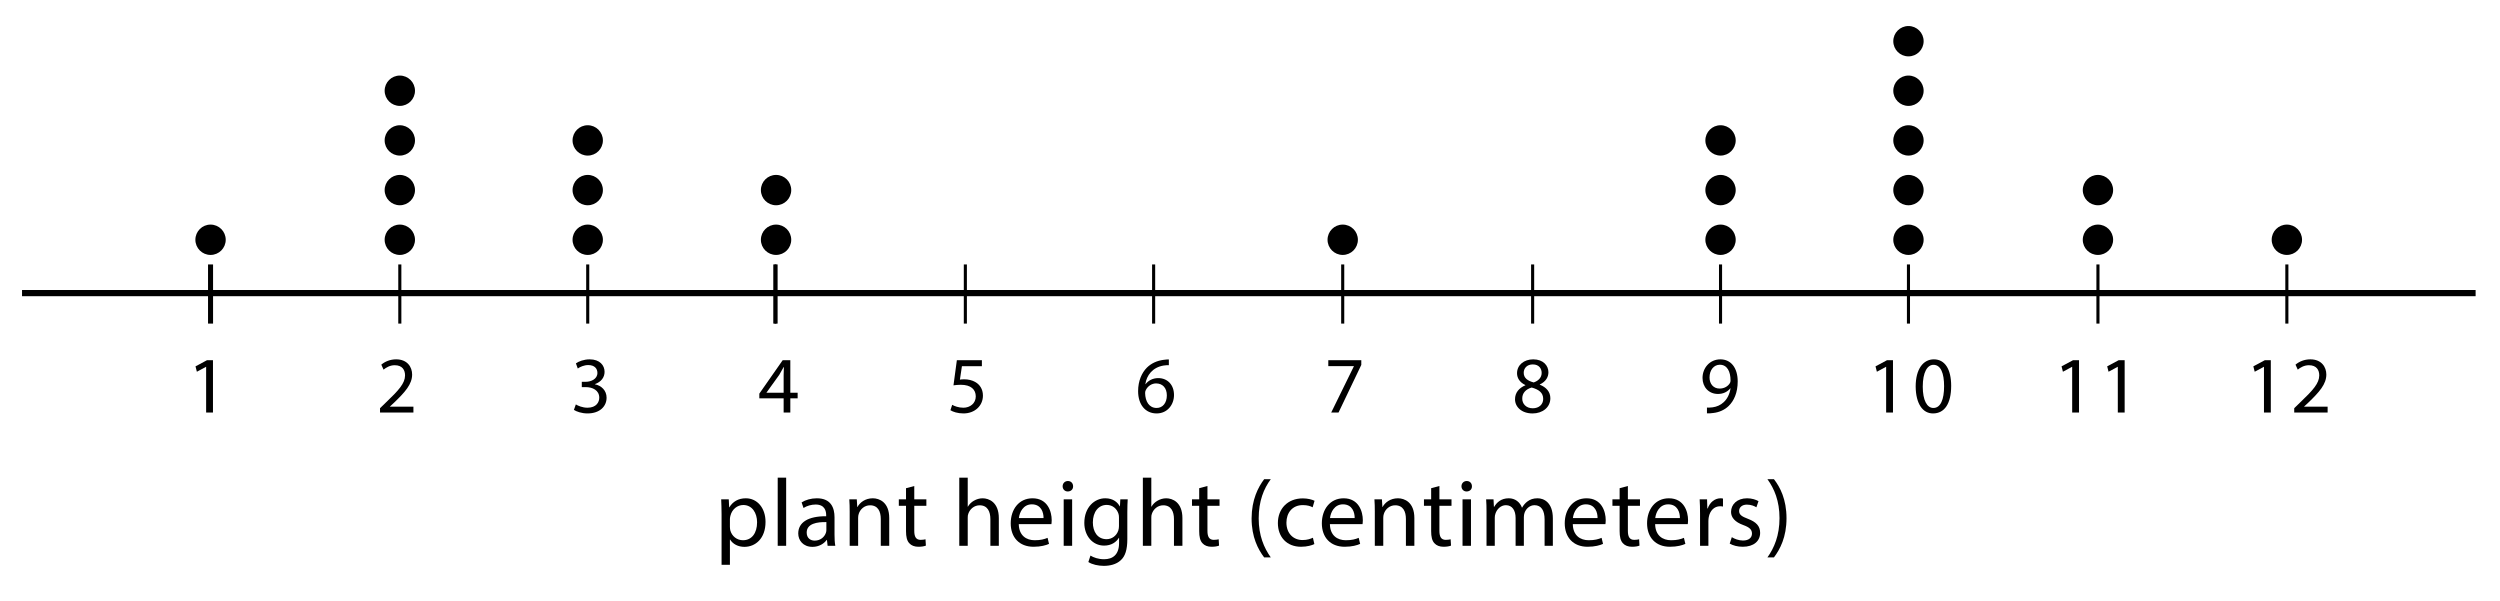 <?xml version="1.0" encoding="utf-8"?>
<!-- Generator: Adobe Illustrator 23.0.3, SVG Export Plug-In . SVG Version: 6.00 Build 0)  -->
<svg version="1.1" xmlns="http://www.w3.org/2000/svg" xmlns:xlink="http://www.w3.org/1999/xlink" x="0px" y="0px"
	 viewBox="0 0 807.558 194.209" style="enable-background:new 0 0 807.558 194.209;" xml:space="preserve">
<style type="text/css">
	.st0{fill:none;stroke:#000000;stroke-width:2;stroke-miterlimit:10;}
	.st1{fill:none;stroke:#000000;stroke-width:1.625;stroke-miterlimit:10;}
	.st2{fill:none;stroke:#000000;stroke-miterlimit:10;}
</style>
<g id="Artwork">
	<circle cx="68.013" cy="77.449" r="4.901"/>
	<circle cx="129.151" cy="77.449" r="4.901"/>
	<circle cx="129.151" cy="61.403" r="4.901"/>
	<circle cx="129.151" cy="45.357" r="4.901"/>
	<circle cx="129.151" cy="29.31" r="4.901"/>
	<line class="st0" x1="7.118" y1="94.68" x2="799.681" y2="94.68"/>
	<line class="st1" x1="68.013" y1="104.527" x2="68.013" y2="85.422"/>
	<line class="st2" x1="129.151" y1="104.527" x2="129.151" y2="85.422"/>
	<circle cx="616.477" cy="77.449" r="4.901"/>
	<circle cx="616.477" cy="61.403" r="4.901"/>
	<circle cx="616.477" cy="45.357" r="4.901"/>
	<circle cx="616.477" cy="29.31" r="4.901"/>
	<circle cx="616.477" cy="13.31" r="4.901"/>
	<line class="st2" x1="616.477" y1="104.527" x2="616.477" y2="85.422"/>
	<circle cx="677.686" cy="77.449" r="4.901"/>
	<circle cx="677.686" cy="61.403" r="4.901"/>
	<line class="st2" x1="677.686" y1="104.527" x2="677.686" y2="85.422"/>
	<circle cx="738.709" cy="77.449" r="4.901"/>
	<line class="st2" x1="738.709" y1="104.527" x2="738.709" y2="85.422"/>
	<circle cx="555.774" cy="77.449" r="4.901"/>
	<circle cx="555.774" cy="61.403" r="4.901"/>
	<circle cx="555.774" cy="45.357" r="4.901"/>
	<line class="st2" x1="555.774" y1="104.527" x2="555.774" y2="85.422"/>
	<circle cx="433.728" cy="77.449" r="4.901"/>
	<line class="st2" x1="433.728" y1="104.527" x2="433.728" y2="85.422"/>
	<circle cx="189.849" cy="77.449" r="4.901"/>
	<circle cx="189.849" cy="61.403" r="4.901"/>
	<circle cx="189.849" cy="45.357" r="4.901"/>
	<line class="st2" x1="189.849" y1="104.527" x2="189.849" y2="85.422"/>
	<circle cx="250.686" cy="77.449" r="4.901"/>
	<circle cx="250.686" cy="61.403" r="4.901"/>
	<line class="st2" x1="250.686" y1="104.527" x2="250.686" y2="85.422"/>
	<line class="st2" x1="250.29" y1="104.527" x2="250.29" y2="85.422"/>
	<line class="st2" x1="311.83" y1="104.527" x2="311.83" y2="85.422"/>
	<line class="st2" x1="372.65" y1="104.527" x2="372.65" y2="85.422"/>
	<line class="st2" x1="495.077" y1="104.527" x2="495.077" y2="85.422"/>
</g>
<g id="Type">
	<g>
		<path d="M66.584,118.495h-0.052l-2.938,1.586l-0.442-1.742l3.692-1.977h1.95v16.901h-2.21V118.495z"/>
	</g>
	<g>
		<path d="M122.755,133.263v-1.404l1.794-1.742c4.316-4.108,6.266-6.292,6.292-8.84c0-1.716-0.832-3.302-3.354-3.302
			c-1.534,0-2.808,0.78-3.588,1.43l-0.728-1.612c1.17-0.988,2.834-1.716,4.784-1.716c3.64,0,5.174,2.496,5.174,4.914
			c0,3.12-2.262,5.642-5.824,9.074l-1.352,1.248v0.052h7.592v1.898H122.755z"/>
	</g>
	<g>
		<path d="M186.009,130.637c0.65,0.416,2.158,1.066,3.744,1.066c2.938,0,3.848-1.872,3.822-3.276
			c-0.026-2.366-2.158-3.38-4.368-3.38h-1.274v-1.716h1.274c1.664,0,3.77-0.858,3.77-2.86c0-1.352-0.858-2.548-2.964-2.548
			c-1.352,0-2.652,0.598-3.38,1.118l-0.598-1.664c0.884-0.65,2.6-1.3,4.42-1.3c3.328,0,4.836,1.976,4.836,4.03
			c0,1.742-1.04,3.225-3.12,3.979v0.052c2.08,0.416,3.77,1.976,3.77,4.342c0,2.704-2.106,5.07-6.162,5.07
			c-1.898,0-3.562-0.598-4.394-1.144L186.009,130.637z"/>
	</g>
	<g>
		<path d="M253.133,133.263v-4.602h-7.852v-1.508l7.54-10.791h2.47v10.505h2.366v1.794h-2.366v4.602H253.133z M253.133,126.867
			v-5.643c0-0.884,0.026-1.768,0.078-2.652h-0.078c-0.52,0.988-0.936,1.716-1.404,2.496l-4.134,5.746v0.052H253.133z"/>
	</g>
	<g>
		<path d="M317.172,118.287h-6.448l-0.65,4.342c0.39-0.052,0.754-0.104,1.378-0.104c1.3,0,2.6,0.286,3.64,0.91
			c1.326,0.754,2.418,2.21,2.418,4.342c0,3.302-2.626,5.772-6.292,5.772c-1.846,0-3.406-0.52-4.212-1.04l0.572-1.742
			c0.702,0.416,2.08,0.936,3.614,0.936c2.158,0,4.004-1.404,4.004-3.666c-0.026-2.184-1.482-3.744-4.862-3.744
			c-0.962,0-1.716,0.104-2.34,0.182l1.092-8.112h8.086V118.287z"/>
	</g>
	<g>
		<path d="M377.567,117.975c-0.468-0.026-1.066,0-1.716,0.104c-3.588,0.598-5.486,3.224-5.876,6.006h0.078
			c0.806-1.066,2.21-1.95,4.082-1.95c2.99,0,5.096,2.158,5.096,5.46c0,3.094-2.106,5.955-5.616,5.955
			c-3.614,0-5.98-2.808-5.98-7.203c0-3.328,1.196-5.954,2.86-7.618c1.404-1.378,3.276-2.236,5.408-2.496
			c0.676-0.104,1.248-0.13,1.664-0.13V117.975z M376.918,127.726c0-2.418-1.378-3.875-3.484-3.875c-1.378,0-2.652,0.858-3.276,2.08
			c-0.156,0.26-0.26,0.598-0.26,1.014c0.052,2.782,1.326,4.836,3.718,4.836C375.591,131.782,376.918,130.144,376.918,127.726z"/>
	</g>
	<g>
		<path d="M439.731,116.363v1.508l-7.358,15.393h-2.366l7.333-14.951v-0.052h-8.269v-1.898H439.731z"/>
	</g>
	<g>
		<path d="M489.387,128.974c0-2.132,1.274-3.64,3.354-4.524l-0.026-0.078c-1.872-0.884-2.678-2.34-2.678-3.796
			c0-2.678,2.262-4.498,5.227-4.498c3.276,0,4.914,2.054,4.914,4.16c0,1.43-0.702,2.964-2.782,3.952v0.078
			c2.106,0.832,3.406,2.314,3.406,4.368c0,2.938-2.522,4.915-5.746,4.915C491.52,133.55,489.387,131.444,489.387,128.974z
			 M498.488,128.87c0-2.054-1.43-3.042-3.718-3.692c-1.976,0.572-3.042,1.872-3.042,3.484c-0.078,1.716,1.222,3.224,3.38,3.224
			C497.162,131.886,498.488,130.612,498.488,128.87z M492.195,120.419c0,1.69,1.274,2.6,3.224,3.12
			c1.456-0.494,2.574-1.534,2.574-3.068c0-1.352-0.806-2.756-2.86-2.756C493.235,117.715,492.195,118.963,492.195,120.419z"/>
	</g>
	<g>
		<path d="M551.387,131.652c0.494,0.052,1.065,0,1.846-0.078c1.326-0.182,2.574-0.728,3.536-1.638
			c1.118-1.014,1.924-2.496,2.236-4.498h-0.078c-0.937,1.144-2.288,1.82-3.979,1.82c-3.042,0-4.992-2.288-4.992-5.174
			c0-3.198,2.314-6.006,5.772-6.006s5.59,2.808,5.59,7.124c0,3.718-1.248,6.318-2.912,7.93c-1.3,1.274-3.094,2.054-4.914,2.262
			c-0.832,0.13-1.56,0.156-2.105,0.13V131.652z M552.219,121.927c0,2.106,1.273,3.588,3.25,3.588c1.534,0,2.729-0.754,3.328-1.768
			c0.13-0.208,0.208-0.468,0.208-0.832c0-2.886-1.066-5.097-3.458-5.097C553.597,117.819,552.219,119.535,552.219,121.927z"/>
	</g>
	<g>
		<path d="M609.266,118.495h-0.052l-2.938,1.586l-0.441-1.742l3.692-1.977h1.949v16.901h-2.21V118.495z"/>
		<path d="M630.274,124.631c0,5.746-2.132,8.918-5.876,8.918c-3.303,0-5.538-3.094-5.591-8.685c0-5.668,2.444-8.788,5.877-8.788
			C628.245,116.077,630.274,119.249,630.274,124.631z M621.095,124.891c0,4.395,1.353,6.891,3.433,6.891
			c2.34,0,3.458-2.73,3.458-7.046c0-4.16-1.066-6.89-3.433-6.89C622.551,117.845,621.095,120.289,621.095,124.891z"/>
	</g>
	<g>
		<path d="M669.359,118.495h-0.052l-2.938,1.586l-0.441-1.742l3.692-1.977h1.949v16.901h-2.21V118.495z"/>
		<path d="M684.1,118.495h-0.052l-2.938,1.586l-0.441-1.742l3.692-1.977h1.949v16.901h-2.21V118.495z"/>
	</g>
	<g>
		<path d="M731.312,118.495h-0.052l-2.938,1.586l-0.441-1.742l3.692-1.977h1.949v16.901h-2.21V118.495z"/>
		<path d="M741.087,133.264v-1.404l1.794-1.742c4.316-4.108,6.267-6.292,6.292-8.84c0-1.716-0.832-3.302-3.354-3.302
			c-1.534,0-2.809,0.78-3.589,1.43l-0.728-1.612c1.17-0.988,2.834-1.716,4.784-1.716c3.64,0,5.174,2.496,5.174,4.914
			c0,3.12-2.262,5.642-5.824,9.074l-1.352,1.248v0.052h7.592v1.898H741.087z"/>
	</g>
	<g>
		<g>
			<path d="M233.084,166.199c0-1.922-0.062-3.473-0.124-4.899h2.449l0.124,2.573h0.062c1.116-1.829,2.883-2.914,5.333-2.914
				c3.627,0,6.356,3.069,6.356,7.627c0,5.396-3.286,8.062-6.821,8.062c-1.984,0-3.721-0.868-4.62-2.356h-0.062v8.155h-2.697V166.199
				z M235.781,170.199c0,0.403,0.062,0.775,0.124,1.116c0.496,1.892,2.14,3.194,4.093,3.194c2.884,0,4.558-2.356,4.558-5.798
				c0-3.007-1.581-5.581-4.465-5.581c-1.86,0-3.597,1.333-4.124,3.38c-0.093,0.341-0.186,0.744-0.186,1.116V170.199z"/>
			<path d="M251.218,154.293h2.729v22.014h-2.729V154.293z"/>
			<path d="M267.339,176.307l-0.217-1.892h-0.093c-0.837,1.179-2.45,2.232-4.589,2.232c-3.039,0-4.589-2.139-4.589-4.31
				c0-3.628,3.225-5.612,9.022-5.581v-0.31c0-1.24-0.341-3.473-3.411-3.473c-1.395,0-2.853,0.434-3.907,1.116l-0.62-1.798
				c1.24-0.806,3.039-1.333,4.93-1.333c4.589,0,5.705,3.131,5.705,6.139v5.612c0,1.302,0.062,2.573,0.248,3.597H267.339z
				 M266.937,168.649c-2.977-0.062-6.356,0.465-6.356,3.379c0,1.767,1.178,2.604,2.573,2.604c1.953,0,3.193-1.24,3.628-2.511
				c0.093-0.279,0.155-0.589,0.155-0.868V168.649z"/>
			<path d="M274.467,165.362c0-1.55-0.031-2.821-0.124-4.062h2.419l0.155,2.48h0.062c0.744-1.426,2.48-2.821,4.961-2.821
				c2.077,0,5.302,1.24,5.302,6.387v8.961h-2.729v-8.65c0-2.419-0.899-4.434-3.473-4.434c-1.798,0-3.193,1.271-3.658,2.791
				c-0.124,0.341-0.187,0.806-0.187,1.271v9.022h-2.729V165.362z"/>
			<path d="M295.331,156.991v4.31h3.907v2.077h-3.907v8.093c0,1.86,0.527,2.915,2.047,2.915c0.713,0,1.24-0.093,1.581-0.186
				l0.124,2.046c-0.527,0.217-1.364,0.372-2.418,0.372c-1.271,0-2.294-0.403-2.946-1.147c-0.775-0.807-1.054-2.14-1.054-3.907
				v-8.186h-2.326V161.3h2.326v-3.597L295.331,156.991z"/>
			<path d="M309.869,154.293h2.729v9.364h0.062c0.434-0.775,1.116-1.457,1.953-1.922c0.806-0.465,1.768-0.775,2.791-0.775
				c2.015,0,5.24,1.24,5.24,6.418v8.93h-2.729v-8.62c0-2.418-0.899-4.465-3.473-4.465c-1.767,0-3.162,1.24-3.658,2.729
				c-0.155,0.372-0.187,0.775-0.187,1.302v9.054h-2.729V154.293z"/>
			<path d="M329.089,169.3c0.062,3.69,2.418,5.209,5.147,5.209c1.953,0,3.132-0.341,4.155-0.775l0.465,1.953
				c-0.961,0.434-2.604,0.93-4.992,0.93c-4.62,0-7.379-3.039-7.379-7.565s2.667-8.092,7.039-8.092c4.898,0,6.201,4.31,6.201,7.069
				c0,0.558-0.062,0.992-0.093,1.271H329.089z M337.088,167.346c0.031-1.736-0.713-4.434-3.783-4.434
				c-2.759,0-3.969,2.542-4.186,4.434H337.088z"/>
			<path d="M346.634,157.083c0.031,0.93-0.651,1.674-1.736,1.674c-0.961,0-1.643-0.744-1.643-1.674c0-0.961,0.713-1.705,1.706-1.705
				C345.983,155.378,346.634,156.123,346.634,157.083z M343.596,176.307V161.3h2.729v15.007H343.596z"/>
			<path d="M364.275,161.3c-0.062,1.085-0.124,2.294-0.124,4.124v8.712c0,3.442-0.682,5.55-2.139,6.852
				c-1.458,1.364-3.566,1.799-5.457,1.799c-1.799,0-3.783-0.435-4.992-1.24l0.682-2.078c0.992,0.62,2.542,1.178,4.403,1.178
				c2.791,0,4.837-1.457,4.837-5.24v-1.674h-0.062c-0.837,1.395-2.45,2.511-4.775,2.511c-3.721,0-6.387-3.163-6.387-7.317
				c0-5.085,3.318-7.968,6.759-7.968c2.604,0,4.031,1.364,4.682,2.604h0.062l0.124-2.264H364.275z M361.454,167.222
				c0-0.465-0.031-0.868-0.155-1.24c-0.496-1.581-1.83-2.883-3.814-2.883c-2.604,0-4.465,2.202-4.465,5.674
				c0,2.945,1.488,5.395,4.434,5.395c1.674,0,3.194-1.054,3.783-2.79c0.155-0.465,0.217-0.992,0.217-1.458V167.222z"/>
			<path d="M369.171,154.293h2.729v9.364h0.062c0.434-0.775,1.116-1.457,1.953-1.922c0.806-0.465,1.768-0.775,2.791-0.775
				c2.015,0,5.24,1.24,5.24,6.418v8.93h-2.729v-8.62c0-2.418-0.899-4.465-3.473-4.465c-1.767,0-3.162,1.24-3.658,2.729
				c-0.155,0.372-0.187,0.775-0.187,1.302v9.054h-2.729V154.293z"/>
			<path d="M390.034,156.991v4.31h3.907v2.077h-3.907v8.093c0,1.86,0.527,2.915,2.047,2.915c0.713,0,1.24-0.093,1.581-0.186
				l0.124,2.046c-0.527,0.217-1.364,0.372-2.418,0.372c-1.271,0-2.294-0.403-2.946-1.147c-0.775-0.807-1.054-2.14-1.054-3.907
				v-8.186h-2.326V161.3h2.326v-3.597L390.034,156.991z"/>
			<path d="M410.494,154.789c-2.263,3.039-3.907,7.069-3.907,12.681c0,5.52,1.705,9.488,3.907,12.589h-2.139
				c-1.954-2.574-4.062-6.542-4.062-12.589c0.031-6.108,2.108-10.077,4.062-12.681H410.494z"/>
			<path d="M424.568,175.749c-0.713,0.372-2.294,0.868-4.31,0.868c-4.526,0-7.472-3.07-7.472-7.659c0-4.62,3.163-7.968,8.062-7.968
				c1.612,0,3.039,0.403,3.783,0.775l-0.62,2.108c-0.651-0.372-1.674-0.713-3.163-0.713c-3.442,0-5.302,2.542-5.302,5.674
				c0,3.473,2.232,5.612,5.209,5.612c1.551,0,2.574-0.403,3.349-0.744L424.568,175.749z"/>
			<path d="M429.589,169.3c0.062,3.69,2.418,5.209,5.147,5.209c1.954,0,3.131-0.341,4.155-0.775l0.465,1.953
				c-0.961,0.434-2.604,0.93-4.992,0.93c-4.62,0-7.379-3.039-7.379-7.565s2.667-8.092,7.038-8.092c4.899,0,6.201,4.31,6.201,7.069
				c0,0.558-0.062,0.992-0.093,1.271H429.589z M437.589,167.346c0.031-1.736-0.713-4.434-3.783-4.434
				c-2.76,0-3.969,2.542-4.186,4.434H437.589z"/>
			<path d="M444.097,165.362c0-1.55-0.031-2.821-0.124-4.062h2.418l0.155,2.48h0.062c0.744-1.426,2.48-2.821,4.961-2.821
				c2.078,0,5.302,1.24,5.302,6.387v8.961h-2.729v-8.65c0-2.419-0.899-4.434-3.473-4.434c-1.799,0-3.194,1.271-3.659,2.791
				c-0.124,0.341-0.186,0.806-0.186,1.271v9.022h-2.729V165.362z"/>
			<path d="M464.961,156.991v4.31h3.906v2.077h-3.906v8.093c0,1.86,0.527,2.915,2.046,2.915c0.713,0,1.24-0.093,1.582-0.186
				l0.124,2.046c-0.527,0.217-1.364,0.372-2.418,0.372c-1.271,0-2.294-0.403-2.945-1.147c-0.775-0.807-1.055-2.14-1.055-3.907
				v-8.186h-2.325V161.3h2.325v-3.597L464.961,156.991z"/>
			<path d="M475.469,157.083c0.031,0.93-0.651,1.674-1.736,1.674c-0.961,0-1.644-0.744-1.644-1.674c0-0.961,0.713-1.705,1.705-1.705
				C474.818,155.378,475.469,156.123,475.469,157.083z M472.43,176.307V161.3h2.729v15.007H472.43z"/>
			<path d="M480.18,165.362c0-1.55-0.031-2.821-0.124-4.062h2.387l0.124,2.418h0.093c0.837-1.426,2.232-2.759,4.713-2.759
				c2.046,0,3.597,1.24,4.248,3.007h0.062c0.465-0.837,1.054-1.488,1.674-1.954c0.899-0.682,1.891-1.054,3.318-1.054
				c1.984,0,4.93,1.302,4.93,6.511v8.837h-2.667v-8.496c0-2.883-1.054-4.62-3.255-4.62c-1.551,0-2.76,1.147-3.225,2.48
				c-0.124,0.372-0.217,0.868-0.217,1.364v9.271h-2.667v-8.992c0-2.387-1.054-4.124-3.132-4.124c-1.705,0-2.945,1.364-3.379,2.729
				c-0.155,0.403-0.217,0.868-0.217,1.333v9.054h-2.666V165.362z"/>
			<path d="M508.05,169.3c0.062,3.69,2.418,5.209,5.147,5.209c1.953,0,3.131-0.341,4.154-0.775l0.465,1.953
				c-0.961,0.434-2.604,0.93-4.991,0.93c-4.62,0-7.379-3.039-7.379-7.565s2.667-8.092,7.039-8.092c4.898,0,6.201,4.31,6.201,7.069
				c0,0.558-0.062,0.992-0.094,1.271H508.05z M516.049,167.346c0.03-1.736-0.714-4.434-3.782-4.434c-2.76,0-3.969,2.542-4.186,4.434
				H516.049z"/>
			<path d="M525.843,156.991v4.31h3.908v2.077h-3.908v8.093c0,1.86,0.527,2.915,2.047,2.915c0.713,0,1.24-0.093,1.582-0.186
				l0.123,2.046c-0.527,0.217-1.363,0.372-2.418,0.372c-1.271,0-2.295-0.403-2.945-1.147c-0.775-0.807-1.055-2.14-1.055-3.907
				v-8.186h-2.325V161.3h2.325v-3.597L525.843,156.991z"/>
			<path d="M534.648,169.3c0.062,3.69,2.418,5.209,5.146,5.209c1.953,0,3.131-0.341,4.154-0.775l0.465,1.953
				c-0.961,0.434-2.604,0.93-4.991,0.93c-4.62,0-7.38-3.039-7.38-7.565s2.667-8.092,7.039-8.092c4.898,0,6.201,4.31,6.201,7.069
				c0,0.558-0.062,0.992-0.094,1.271H534.648z M542.647,167.346c0.03-1.736-0.714-4.434-3.782-4.434
				c-2.76,0-3.969,2.542-4.186,4.434H542.647z"/>
			<path d="M549.155,165.982c0-1.767-0.031-3.286-0.125-4.682h2.388l0.093,2.945h0.125c0.682-2.015,2.324-3.286,4.154-3.286
				c0.311,0,0.527,0.031,0.775,0.093v2.573c-0.279-0.062-0.559-0.093-0.931-0.093c-1.923,0-3.286,1.457-3.659,3.504
				c-0.062,0.372-0.123,0.806-0.123,1.271v8h-2.697V165.982z"/>
			<path d="M559.415,173.517c0.807,0.527,2.232,1.085,3.596,1.085c1.984,0,2.916-0.992,2.916-2.232c0-1.303-0.775-2.016-2.791-2.76
				c-2.697-0.961-3.969-2.449-3.969-4.248c0-2.418,1.953-4.402,5.178-4.402c1.52,0,2.853,0.434,3.689,0.93l-0.682,1.984
				c-0.59-0.372-1.674-0.868-3.07-0.868c-1.611,0-2.512,0.931-2.512,2.047c0,1.24,0.9,1.798,2.854,2.542
				c2.604,0.992,3.938,2.295,3.938,4.527c0,2.635-2.047,4.496-5.611,4.496c-1.645,0-3.164-0.403-4.217-1.023L559.415,173.517z"/>
			<path d="M570.915,180.059c2.201-3.07,3.907-7.101,3.907-12.682c0-5.55-1.675-9.519-3.907-12.588h2.109
				c1.984,2.542,4.061,6.511,4.061,12.62c0,6.077-2.076,10.015-4.061,12.65H570.915z"/>
		</g>
	</g>
	<g>
	</g>
	<g>
	</g>
	<g>
	</g>
	<g>
	</g>
	<g>
	</g>
	<g>
	</g>
	<g>
	</g>
	<g>
	</g>
	<g>
	</g>
	<g>
	</g>
	<g>
	</g>
	<g>
	</g>
	<g>
	</g>
	<g>
	</g>
	<g>
	</g>
</g>
</svg>
